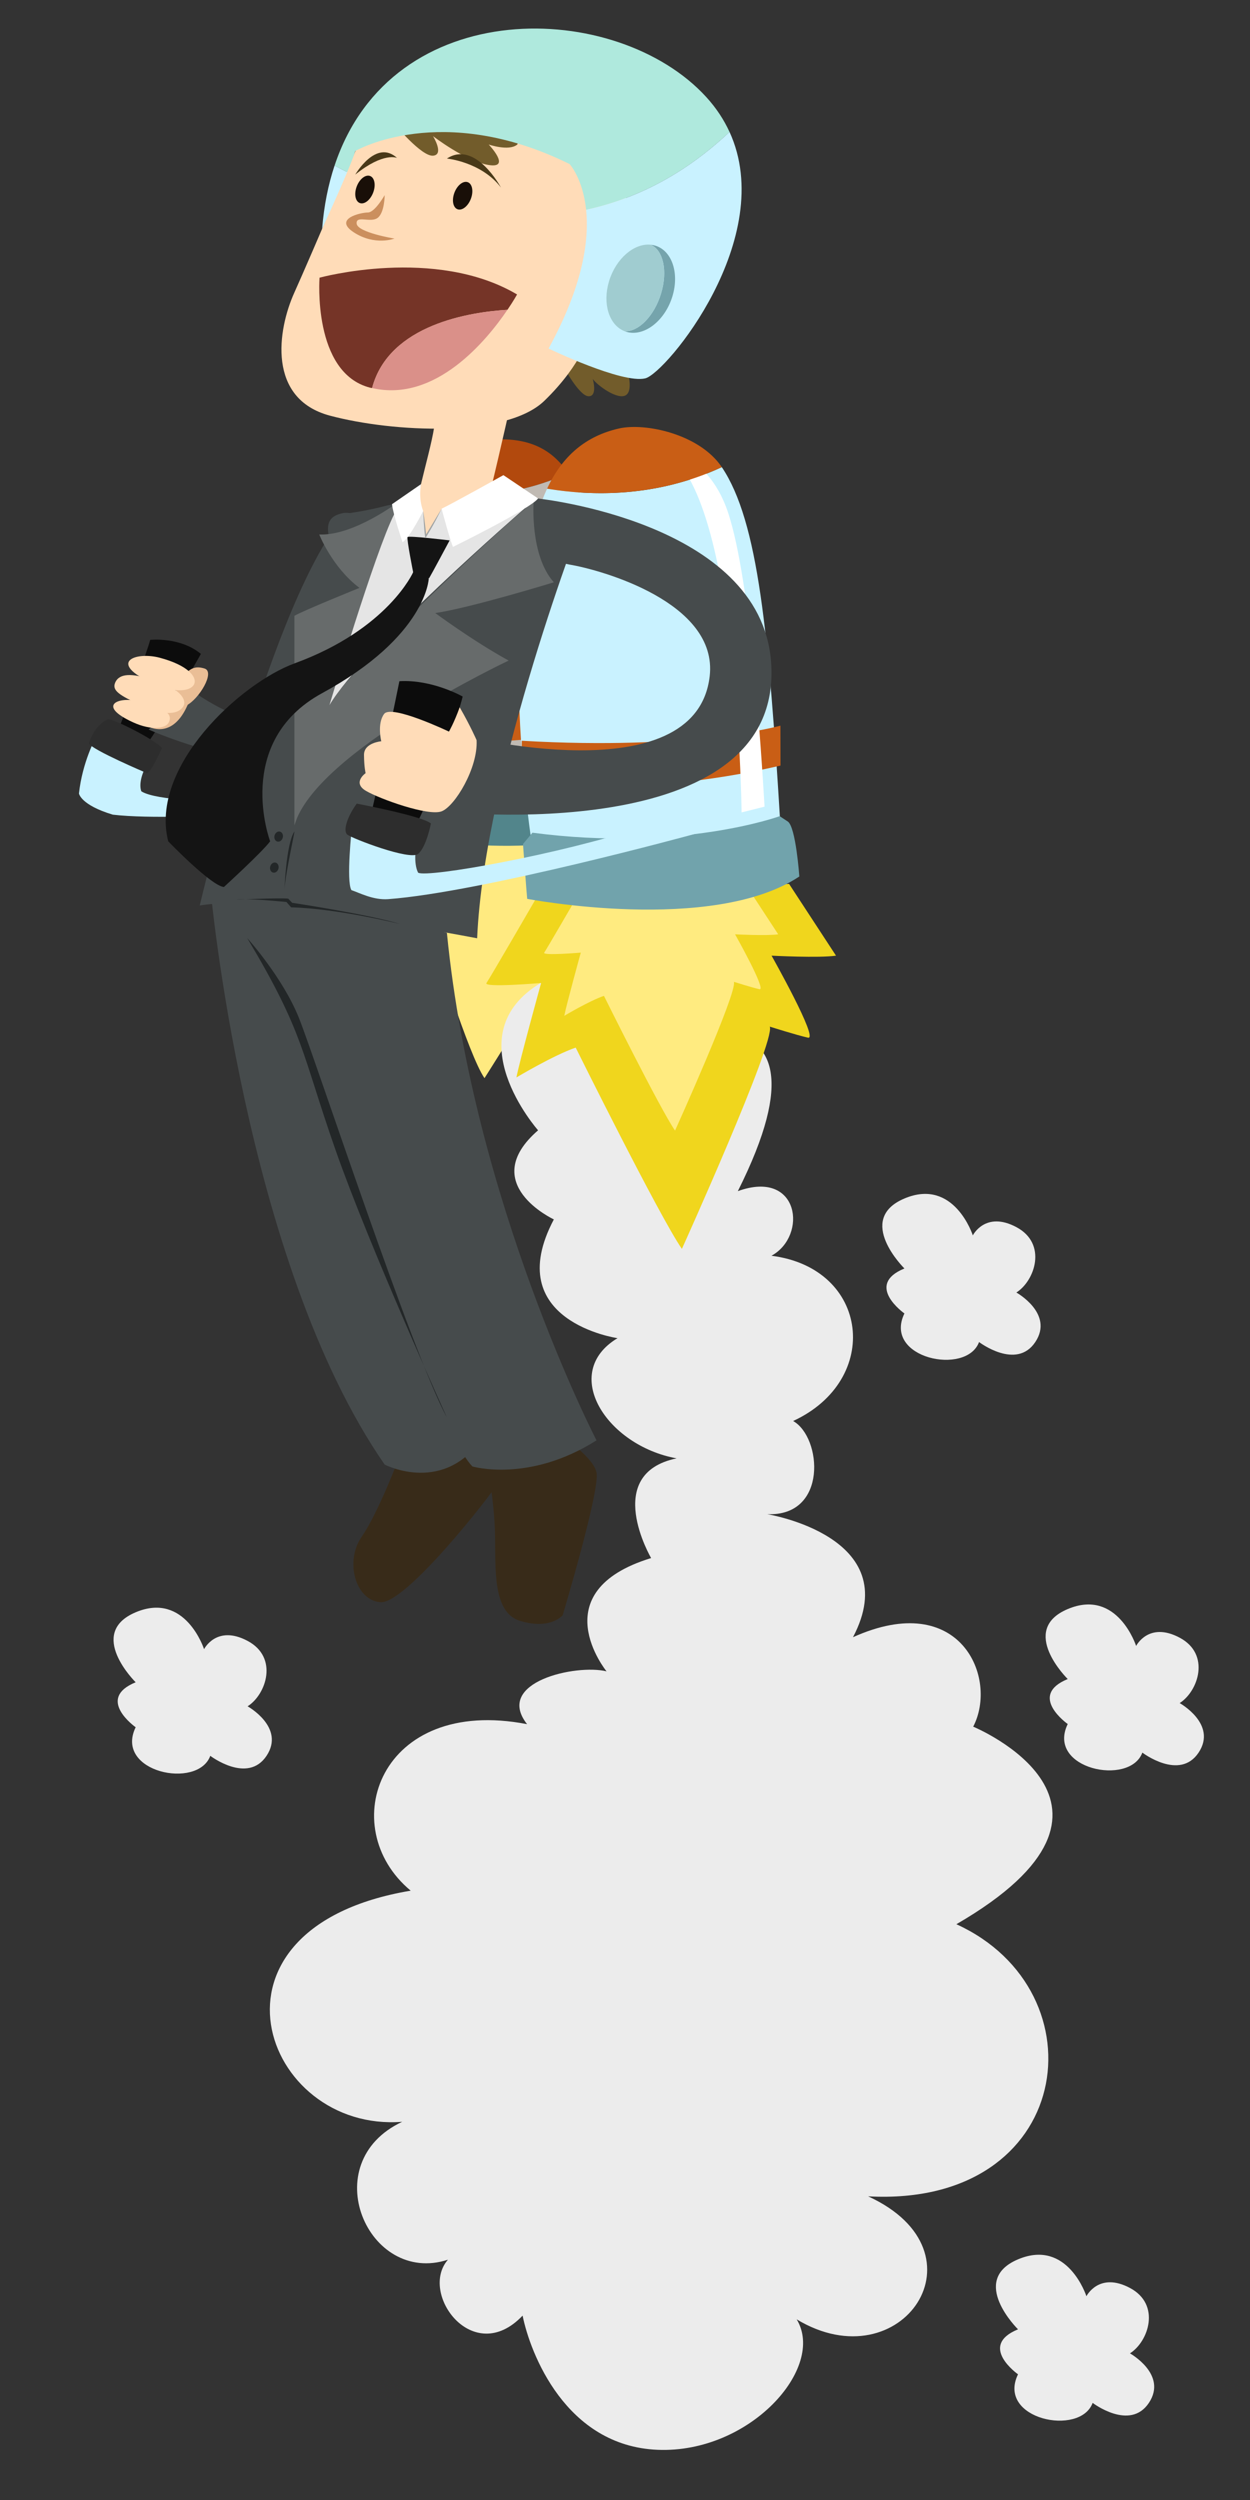 <?xml version="1.0" encoding="UTF-8" standalone="no"?>
<!-- Created with Inkscape (http://www.inkscape.org/) -->

<svg
   xmlns:dc="http://purl.org/dc/elements/1.1/"
   xmlns:cc="http://creativecommons.org/ns#"
   xmlns:rdf="http://www.w3.org/1999/02/22-rdf-syntax-ns#"
   xmlns:svg="http://www.w3.org/2000/svg"
   xmlns="http://www.w3.org/2000/svg"
   xmlns:sodipodi="http://sodipodi.sourceforge.net/DTD/sodipodi-0.dtd"
   xmlns:inkscape="http://www.inkscape.org/namespaces/inkscape"
   width="310"
   height="620"
   id="svg3513"
   version="1.1"
   inkscape:version="0.48.4 r9939"
   sodipodi:docname="logo_6.svg">
  <rect width="100%" height="100%" fill="#333333" stroke="none"/>
  <defs
     id="defs3515" />
  <sodipodi:namedview
     id="base"
     pagecolor="#ffffff"
     bordercolor="#666666"
     borderopacity="1.0"
     inkscape:pageopacity="0.0"
     inkscape:pageshadow="2"
     inkscape:zoom="1.9879088"
     inkscape:cx="152.14011"
     inkscape:cy="128.75942"
     inkscape:document-units="px"
     inkscape:current-layer="layer1"
     showgrid="false"
     inkscape:window-width="1366"
     inkscape:window-height="702"
     inkscape:window-x="0"
     inkscape:window-y="27"
     inkscape:window-maximized="1" />
  <g
     inkscape:label="Capa 1"
     inkscape:groupmode="layer"
     id="layer1"
     transform="translate(0,-432.362)">
    <g
       id="g290"
       transform="matrix(0.946,0,0,-0.839,23.697,615.394)">
      <path
         inkscape:connector-curvature="0"
         d="m 0,0 c 0,0 -3.45,-7.076 -4.351,-16.393 0,0 0.441,-3.406 8.878,-6.259 9.632,-1.293 27.658,-0.203 27.658,-0.203 l 0,4.152 c 0,0 -16.257,0.098 -20.182,2.953 -0.641,1.923 0,5.169 1.579,8.091 L 0,0 z"
         style="fill:#c9f2ff;fill-opacity:1;fill-rule:nonzero;stroke:none"
         id="path292" />
    </g>
    <g
       id="g294"
       transform="matrix(0.946,0,0,-0.839,29.433,613.278)">
      <path
         inkscape:connector-curvature="0"
         d="m 0,0 c 0,0 7.767,23.915 8.25,26.486 0,0 7.806,0.986 13.306,-4.139 0,0 -11.395,-22.854 -13.851,-26.067 0,0 -3.583,2.576 -7.705,3.72"
         style="fill:#0c0c0c;fill-opacity:1;fill-rule:nonzero;stroke:none"
         id="path296" />
    </g>
    <g
       id="g298"
       transform="matrix(0.946,0,0,-0.839,22.025,616.708)">
      <path
         inkscape:connector-curvature="0"
         d="m 0,0 c 0,0 1.469,5.44 4.959,7.085 1.018,0.48 12.639,-6.109 14.217,-8.497 0,0 -2.789,-7.126 -3.936,-7.409 0,0 -14.505,6.927 -15.24,8.821"
         style="fill:#2d2d2d;fill-opacity:1;fill-rule:nonzero;stroke:none"
         id="path300" />
    </g>
    <g
       id="g302"
       transform="matrix(0.946,0,0,-0.839,100.429,639.383)">
      <path
         inkscape:connector-curvature="0"
         d="m 0,0 c 0,0 -8.536,-16.616 -9.188,-17.658 -0.651,-1.043 10.165,0 10.165,0 0,0 -4.082,-16.681 -4.589,-19.809 0,0 6.951,4.691 11.025,6.255 0,0 9.268,-33.956 13.439,-40.733 0,0 23.745,42.007 22.674,45.135 0,0 5.018,-1.795 7.104,-2.317 2.085,-0.521 -6.777,17.203 -6.777,17.203 0,0 8.862,-0.522 11.989,0 L 47.111,3.128 C 47.111,3.128 8.797,1.499 0,0"
         style="fill:#ffea80;fill-opacity:1;fill-rule:nonzero;stroke:none"
         id="path304" />
    </g>
    <g
       id="g306"
       transform="matrix(0.946,0,0,-0.839,140.899,549.703)">
      <path
         inkscape:connector-curvature="0"
         d="M 0,0 C -4.943,8.276 -12.047,11.114 -22.697,9.625 -30.113,8.588 -35.178,2.884 -38.575,-5.361 -28.658,-7.225 -14.434,-7.561 0,0"
         style="fill:#b2490d;fill-opacity:1;fill-rule:nonzero;stroke:none"
         id="path308" />
    </g>
    <g
       id="g310"
       transform="matrix(0.946,0,0,-0.839,140.899,549.703)">
      <path
         inkscape:connector-curvature="0"
         d="m 0,0 c -14.434,-7.561 -28.658,-7.225 -38.575,-5.361 -11.939,-28.98 -3.235,-89.409 -3.235,-89.409 38.281,-5.568 54.753,5.568 54.753,5.568 C 10.386,-41.627 8.084,-13.535 0,0"
         style="fill:#c0bab3;fill-opacity:1;fill-rule:nonzero;stroke:none"
         id="path312" />
    </g>
    <g
       id="g314"
       transform="matrix(0.946,0,0,-0.839,101.347,626.06)">
      <path
         inkscape:connector-curvature="0"
         d="m 0,0 -2.088,-2.824 c 0,0 0.812,-12.488 0.928,-13.648 0,0 40.833,-8.816 60.089,5.568 0,0 -0.765,12.362 -2.552,13.688 L 54.59,4.11 C 54.59,4.11 32.713,-4.872 0,0"
         style="fill:#52858b;fill-opacity:1;fill-rule:nonzero;stroke:none"
         id="path316" />
    </g>
    <g
       id="g318"
       transform="matrix(0.946,0,0,-0.839,99.112,615.381)">
      <path
         inkscape:connector-curvature="0"
         d="m 0,0 c 0,0 23.898,-4.686 57.134,3.975 l -0.018,9.943 c 0,0 -19.42,-6.231 -57.116,-3.756 L 0,0 z"
         style="fill:#c95e15;fill-opacity:1;fill-rule:nonzero;stroke:none"
         id="path320" />
    </g>
    <g
       id="g322"
       transform="matrix(0.946,0,0,-0.839,167.799,794.034)">
      <path
         inkscape:connector-curvature="0"
         d="m 0,0 c -18.367,3.768 -30.618,25.243 -15.492,35.527 0,0 -30.81,4.986 -16.691,35.102 0,0 -20.234,10.579 -4.132,26.339 0,0 -22.141,28.204 0.792,43.629 0,0 8.704,13.314 25.364,-19.007 0,0 56.278,24.99 26.21,-42.603 16.16,6.611 18.364,-13.222 8.814,-19.099 25.71,-3.672 28.988,-36.727 5.68,-48.847 7.542,-4.775 9.165,-28.277 -6.781,-27.543 0,0 36.36,-6.614 22.476,-36.363 28.208,14.324 38.124,-12.12 31.513,-26.444 0,0 49.582,-23.138 -4.407,-58.396 38.564,-19.833 30.851,-83.739 -23.139,-80.434 31.953,-16.527 8.815,-55.091 -18.731,-36.36 7.713,-14.324 -12.27,-39.665 -36.435,-38.564 -24.165,1.102 -33.442,28.648 -35.415,39.666 -12.99,-15.426 -27.256,6.611 -19.572,16.527 -20.964,-7.712 -34.952,28.648 -11.981,40.768 -36.528,-3.306 -56,57.295 2.216,68.313 -20.013,18.731 -8.217,57.668 30.509,49.218 -8.653,12.484 12.885,17.816 20.835,15.612 0,0 -17.077,23.563 11.687,33.486 0,0 -12.919,24.858 6.68,29.473"
         style="fill:#ececec;fill-opacity:1;fill-rule:nonzero;stroke:none"
         id="path324" />
    </g>
    <g
       id="g326"
       transform="matrix(0.946,0,0,-0.839,132.891,655.27)">
      <path
         inkscape:connector-curvature="0"
         d="m 0,0 c 0,0 -12.028,-23.414 -12.946,-24.883 -0.919,-1.469 14.323,0 14.323,0 0,0 -5.752,-23.505 -6.467,-27.913 0,0 9.795,6.611 15.535,8.815 0,0 21.967,-49.949 27.843,-59.499 0,0 24.554,61.294 23.046,65.701 0,0 7.071,-2.529 10.009,-3.264 2.938,-0.734 -9.549,24.24 -9.549,24.24 0,0 12.487,-0.734 16.895,0 L 66.385,4.407 C 66.385,4.407 12.396,2.112 0,0"
         style="fill:#f0d61d;fill-opacity:1;fill-rule:nonzero;stroke:none"
         id="path328" />
    </g>
    <g
       id="g330"
       transform="matrix(0.946,0,0,-0.839,143.166,654.637)">
      <path
         inkscape:connector-curvature="0"
         d="m 0,0 c 0,0 -8.051,-15.673 -8.666,-16.656 -0.615,-0.983 9.588,0 9.588,0 0,0 -3.851,-15.734 -4.329,-18.684 0,0 6.556,4.425 10.399,5.9 0,0 14.704,-33.435 18.637,-39.826 0,0 16.436,41.028 15.426,43.978 0,0 4.733,-1.693 6.7,-2.185 1.967,-0.492 -6.392,16.226 -6.392,16.226 0,0 8.359,-0.492 11.309,0 L 44.436,2.95 C 44.436,2.95 8.297,1.414 0,0"
         style="fill:#ffeb80;fill-opacity:1;fill-rule:nonzero;stroke:none"
         id="path332" />
    </g>
    <g
       id="g334"
       transform="matrix(0.946,0,0,-0.839,179.007,548.211)">
      <path
         inkscape:connector-curvature="0"
         d="m 0,0 c -17.137,-8.977 -34.026,-8.578 -45.799,-6.365 -14.176,-34.408 -3.842,-106.154 -3.842,-106.154 45.451,-6.611 65.008,6.611 65.008,6.611 C 12.331,-49.424 9.599,-16.07 0,0"
         style="fill:#c9f2ff;fill-opacity:1;fill-rule:nonzero;stroke:none"
         id="path336" />
    </g>
    <g
       id="g338"
       transform="matrix(0.946,0,0,-0.839,132.047,638.87)">
      <path
         inkscape:connector-curvature="0"
         d="m 0,0 -2.479,-3.352 c 0,0 0.964,-14.828 1.102,-16.205 0,0 48.48,-10.468 71.343,6.611 0,0 -0.908,14.678 -3.03,16.251 L 64.814,4.879 C 64.814,4.879 38.839,-5.785 0,0"
         style="fill:#71a3ac;fill-opacity:1;fill-rule:nonzero;stroke:none"
         id="path340" />
    </g>
    <g
       id="g342"
       transform="matrix(0.946,0,0,-0.839,129.393,626.19)">
      <path
         inkscape:connector-curvature="0"
         d="m 0,0 c 0,0 28.374,-5.564 67.835,4.72 l -0.022,11.805 c 0,0 -23.056,-7.398 -67.813,-4.46 L 0,0 z"
         style="fill:#c95e15;fill-opacity:1;fill-rule:nonzero;stroke:none"
         id="path344" />
    </g>
    <g
       id="g346"
       transform="matrix(0.946,0,0,-0.839,161.479,543.31)">
      <path
         inkscape:connector-curvature="0"
         d="m 0,0 c 0,0 14.435,0.635 20.261,-19.583 5.808,-20.156 8.559,-69.32 9.476,-86.616 l -6.017,-1.702 C 23.72,-107.901 22.706,-1.528 0,0"
         style="fill:#ffffff;fill-opacity:1;fill-rule:nonzero;stroke:none"
         id="path348" />
    </g>
    <g
       id="g350"
       transform="matrix(0.946,0,0,-0.839,179.007,548.211)">
      <path
         inkscape:connector-curvature="0"
         d="M 0,0 C -5.869,9.826 -20.109,13.181 -26.948,11.427 -35.56,9.22 -41.766,3.424 -45.799,-6.365 -34.026,-8.578 -17.137,-8.977 0,0"
         style="fill:#c95e15;fill-opacity:1;fill-rule:nonzero;stroke:none"
         id="path352" />
    </g>
    <g
       id="g354"
       transform="matrix(0.946,0,0,-0.839,85.013,559.621)">
      <path
         inkscape:connector-curvature="0"
         d="m 0,0 c 5.808,1.35 20.958,-10.623 10.764,-54.92 -8.294,-36.034 -61.663,-9.049 -61.663,-9.049 0,0 9.446,10.092 6.294,15.975 0,0 26.257,-27.127 43.25,-7.252 2.925,3.421 5.774,21.459 2.07,33.581 C -3.378,-8.266 -6.832,-1.589 0,0"
         style="fill:#464b4c;fill-opacity:1;fill-rule:nonzero;stroke:none"
         id="path356" />
    </g>
    <g
       id="g358"
       transform="matrix(0.946,0,0,-0.839,36.863,612.55)">
      <path
         inkscape:connector-curvature="0"
         d="M 0,0 C 0,0 0.107,-0.07 0.303,-0.168 1.672,-0.856 7.364,-2.911 10.851,8.2 10.851,8.2 -3.083,8.897 0,0"
         style="fill:#eabe96;fill-opacity:1;fill-rule:nonzero;stroke:none"
         id="path360" />
    </g>
    <g
       id="g362"
       transform="matrix(0.946,0,0,-0.839,50.71,598.151)">
      <path
         inkscape:connector-curvature="0"
         d="m 0,0 c -2.195,0.738 -4.509,0.786 -7.264,-5.746 -2.754,-6.532 -0.778,-6.985 2.508,-5.185 C -1.47,-9.13 2.905,-0.977 0,0"
         style="fill:#eabe96;fill-opacity:1;fill-rule:nonzero;stroke:none"
         id="path364" />
    </g>
    <g
       id="g366"
       transform="matrix(0.946,0,0,-0.839,39.62,595.482)">
      <path
         inkscape:connector-curvature="0"
         d="M 0,0 C -6.354,1.906 -13.916,-1.349 -1.867,-7.563 10.182,-13.778 14.545,-4.364 0,0"
         style="fill:#ffdcb8;fill-opacity:1;fill-rule:nonzero;stroke:none"
         id="path368" />
    </g>
    <g
       id="g370"
       transform="matrix(0.946,0,0,-0.839,36.631,600.538)">
      <path
         inkscape:connector-curvature="0"
         d="m 0,0 c -3.736,1.121 -7.377,1.709 -8.533,-1.349 -0.864,-2.287 1.072,-3.715 6.581,-6.557 5.87,-3.027 9.608,-3.107 11.187,-0.624 C 10.604,-6.378 8.117,-2.435 0,0"
         style="fill:#ffdcb8;fill-opacity:1;fill-rule:nonzero;stroke:none"
         id="path372" />
    </g>
    <g
       id="g374"
       transform="matrix(0.946,0,0,-0.839,34.462,606.319)">
      <path
         inkscape:connector-curvature="0"
         d="M 0,0 C -5.193,1.558 -11.373,-1.103 -1.526,-6.181 3.327,-8.684 6.941,-7.959 7.745,-6.327 9.221,-3.334 6.029,-1.809 0,0"
         style="fill:#ffdcb8;fill-opacity:1;fill-rule:nonzero;stroke:none"
         id="path376" />
    </g>
    <g
       id="g378"
       transform="matrix(0.946,0,0,-0.839,155.268,523.172)">
      <path
         inkscape:connector-curvature="0"
         d="m 0,0 c 0,0 2.135,-6.886 0,-8.539 -2.135,-1.653 -7.644,2.951 -8.746,4.781 0,0 1.378,-5.21 -1.102,-5.133 -2.479,0.076 -6.61,8.891 -6.61,8.891 0,0 5.371,9.366 16.458,0"
         style="fill:#725c2b;fill-opacity:1;fill-rule:nonzero;stroke:none"
         id="path380" />
    </g>
    <g
       id="g382"
       transform="matrix(0.946,0,0,-0.839,90.709,463.809)">
      <path
         inkscape:connector-curvature="0"
         d="m 0,0 c 0,0 -14.324,-38.013 -18.731,-49.031 -4.407,-11.018 -7.162,-31.402 9.366,-36.36 16.527,-4.959 46.101,-6.611 56.193,4.407 10.091,11.018 12.12,20.384 12.12,20.384 0,0 16.527,39.114 5.509,54.54 C 53.438,9.365 8.264,16.527 0,0"
         style="fill:#ffdcb8;fill-opacity:1;fill-rule:nonzero;stroke:none"
         id="path384" />
    </g>
    <g
       id="g386"
       transform="matrix(0.946,0,0,-0.839,95.4,480.748)">
      <path
         inkscape:connector-curvature="0"
         d="m 0,0 c 0,0 -2.571,-5.142 -4.407,-5.142 -1.837,0 -9.182,-1.836 -3.673,-5.876 5.509,-4.04 10.651,-1.837 10.651,-1.837 0,0 -9.68,1.798 -9.917,4.408 -0.236,2.61 3.673,0.134 5.51,1.72 C 0,-5.142 0,0 0,0"
         style="fill:#cb8f5e;fill-opacity:1;fill-rule:nonzero;stroke:none"
         id="path388" />
    </g>
    <g
       id="g390"
       transform="matrix(0.946,0,0,-0.839,116.848,481.465)">
      <path
         inkscape:connector-curvature="0"
         d="m 0,0 c -0.672,-2.234 -2.215,-3.744 -3.448,-3.374 -1.232,0.371 -1.686,2.482 -1.014,4.716 0.672,2.234 2.216,3.744 3.448,3.374 C 0.218,4.345 0.672,2.234 0,0"
         style="fill:#190f08;fill-opacity:1;fill-rule:nonzero;stroke:none"
         id="path392" />
    </g>
    <g
       id="g394"
       transform="matrix(0.946,0,0,-0.839,92.619,479.925)">
      <path
         inkscape:connector-curvature="0"
         d="m 0,0 c -0.672,-2.234 -2.215,-3.744 -3.448,-3.374 -1.232,0.371 -1.686,2.482 -1.014,4.716 0.672,2.234 2.216,3.744 3.448,3.374 C 0.218,4.345 0.672,2.234 0,0"
         style="fill:#190f08;fill-opacity:1;fill-rule:nonzero;stroke:none"
         id="path396" />
    </g>
    <g
       id="g398"
       transform="matrix(0.946,0,0,-0.839,97.832,463.116)">
      <path
         inkscape:connector-curvature="0"
         d="m 0,0 c 0,0 7.07,-9.641 10.1,-9.366 3.03,0.276 0,5.785 0,5.785 0,0 8.539,-7.437 14.599,-8.539 6.06,-1.102 0,6.06 0,6.06 0,0 5.234,-2.043 7.438,-0.058 C 34.34,-4.132 11.661,6.335 0,0"
         style="fill:#725c2b;fill-opacity:1;fill-rule:nonzero;stroke:none"
         id="path400" />
    </g>
    <g
       id="g402"
       transform="matrix(0.946,0,0,-0.839,79.244,501.229)">
      <path
         inkscape:connector-curvature="0"
         d="m 0,0 c 0,0 -1.89,-28.096 13.222,-32.504 0.187,-0.054 0.369,-0.083 0.555,-0.132 4.44,18.96 26.049,22.505 35.491,23.143 1.627,2.71 2.518,4.535 2.518,4.535 C 30.3,9.366 0,0 0,0"
         style="fill:#753427;fill-opacity:1;fill-rule:nonzero;stroke:none"
         id="path404" />
    </g>
    <g
       id="g406"
       transform="matrix(0.946,0,0,-0.839,92.277,528.596)">
      <path
         inkscape:connector-curvature="0"
         d="M 0,0 C 16.7,-4.375 30.134,14.223 35.491,23.143 26.049,22.505 4.439,18.959 0,0"
         style="fill:#da9089;fill-opacity:1;fill-rule:nonzero;stroke:none"
         id="path408" />
    </g>
    <g
       id="g410"
       transform="matrix(0.946,0,0,-0.839,79.89,489.106)">
      <path
         inkscape:connector-curvature="0"
         d="M 0,0 C 0,0 3.962,9.721 6.574,16.773 5.404,17.425 4.297,18.067 3.258,18.691 1.614,13.103 0.488,6.891 0,0"
         style="fill:#c9f2ff;fill-opacity:1;fill-rule:nonzero;stroke:none"
         id="path412" />
    </g>
    <g
       id="g414"
       transform="matrix(0.946,0,0,-0.839,180.924,465.087)"
       style="fill:#afe9dd">
      <path
         inkscape:connector-curvature="0"
         d="m 0,0 c -1.457,3.584 -3.457,7.056 -6.117,10.339 -23.343,28.805 -82.387,30.845 -97.427,-20.291 1.039,-0.624 2.146,-1.266 3.316,-1.918 1,2.701 1.804,5.012 2.109,6.232 0,0 22.587,14.875 56.193,-3.856 0,0 3.472,-4.218 4.332,-13.52 C -25.081,-19.949 -12.218,-12.986 0,0"
         style="fill:#afe9dd;fill-opacity:1;fill-rule:nonzero;stroke:none"
         id="path416" />
    </g>
    <g
       id="g418"
       transform="matrix(0.946,0,0,-0.839,145.361,484.385)">
      <path
         inkscape:connector-curvature="0"
         d="m 0,0 c 0.817,-8.83 -0.72,-22.24 -9.842,-41.021 0,0 19.282,-10.467 25.342,-8.814 5.437,1.483 34.815,41.549 22.094,72.849 C 25.375,10.028 12.513,3.064 0,0"
         style="fill:#c9f2ff;fill-opacity:1;fill-rule:nonzero;stroke:none"
         id="path420" />
    </g>
    <g
       id="g422"
       transform="matrix(0.946,0,0,-0.839,162.175,493.19)">
      <path
         inkscape:connector-curvature="0"
         d="m 0,0 c -0.276,0.074 -0.555,0.125 -0.836,0.156 3.277,-1.564 4.498,-7.765 2.706,-14.429 -1.793,-6.664 -5.961,-11.416 -9.58,-11.124 0.258,-0.113 0.525,-0.21 0.802,-0.284 4.587,-1.234 9.852,3.514 11.76,10.606 C 6.76,-7.983 4.587,-1.234 0,0"
         style="fill:#75a4ac;fill-opacity:1;fill-rule:nonzero;stroke:none"
         id="path424" />
    </g>
    <g
       id="g426"
       transform="matrix(0.946,0,0,-0.839,163.944,505.158)">
      <path
         inkscape:connector-curvature="0"
         d="M 0,0 C 1.793,6.664 0.571,12.865 -2.706,14.429 -7.08,14.924 -11.837,10.331 -13.63,3.666 -15.423,-2.998 -13.612,-9.357 -9.58,-11.124 -5.961,-11.416 -1.793,-6.664 0,0"
         style="fill:#a0ccd0;fill-opacity:1;fill-rule:nonzero;stroke:none"
         id="path428" />
    </g>
    <g
       id="g430"
       transform="matrix(0.946,0,0,-0.839,110.833,471.681)">
      <path
         inkscape:connector-curvature="0"
         d="M 0,0 C 0,0 9.028,-0.981 14.169,-8.57 14.169,-8.57 7.5,5.509 0,0"
         style="fill:#493918;fill-opacity:1;fill-rule:nonzero;stroke:none"
         id="path432" />
    </g>
    <g
       id="g434"
       transform="matrix(0.946,0,0,-0.839,98.471,471.533)">
      <path
         inkscape:connector-curvature="0"
         d="m 0,0 c 0,0 -3.494,1.849 -10.959,-4.924 0,0 5.42,10.61 10.959,4.924"
         style="fill:#493918;fill-opacity:1;fill-rule:nonzero;stroke:none"
         id="path436" />
    </g>
    <g
       id="g438"
       transform="matrix(0.946,0,0,-0.839,99.048,793.657)">
      <path
         inkscape:connector-curvature="0"
         d="m 0,0 c 0,0 -5.509,-16.527 -9.916,-23.689 -4.408,-7.162 -1.653,-18.731 4.958,-19.282 6.611,-0.551 28.655,31.224 30.851,35.258 C 28.089,-3.678 15.452,3.319 15.452,3.319 15.452,3.319 3.856,2.204 0,0"
         style="fill:#382b19;fill-opacity:1;fill-rule:nonzero;stroke:none"
         id="path440" />
    </g>
    <g
       id="g442"
       transform="matrix(0.946,0,0,-0.839,120.155,790.874)">
      <path
         inkscape:connector-curvature="0"
         d="m 0,0 c 0,0 2.109,-12.681 2.66,-23.148 0.551,-10.468 -1.338,-25.896 6.65,-28.651 7.988,-2.754 11.183,1.653 11.183,1.653 0,0 9.861,37.046 8.87,42.212 C 28.372,-2.768 18.18,4.394 18.18,4.394 L 0,0 z"
         style="fill:#382b19;fill-opacity:1;fill-rule:nonzero;stroke:none"
         id="path444" />
    </g>
    <g
       id="g446"
       transform="matrix(0.946,0,0,-0.839,52.144,652.294)">
      <path
         inkscape:connector-curvature="0"
         d="m 0,0 c 0,0 8.815,-110.733 45.726,-170.783 0,0 15.976,-9.365 26.168,8.815 0,0 -12.212,25.342 -23.597,67.762 -11.386,42.42 -16.895,81.535 -17.721,88.146 L 0,0 z"
         style="fill:#464b4c;fill-opacity:1;fill-rule:nonzero;stroke:none"
         id="path448" />
    </g>
    <g
       id="g450"
       transform="matrix(0.946,0,0,-0.839,56.23,656.888)">
      <path
         inkscape:connector-curvature="0"
         d="m 0,0 c 0,0 11.16,-20.414 17.744,-30.881 6.584,-10.467 33.819,-119.548 46.645,-134.973 0,0 14.808,-4.959 32.548,7.712 0,0 -32.268,70.264 -39.217,149.997 0,0 -41.28,15.888 -57.72,8.145"
         style="fill:#464b4c;fill-opacity:1;fill-rule:nonzero;stroke:none"
         id="path452" />
    </g>
    <g
       id="g454"
       transform="matrix(0.946,0,0,-0.839,61.306,664.998)">
      <path
         inkscape:connector-curvature="0"
         d="m 0,0 c 0,0 9.283,-11.572 13.56,-23.605 4.277,-12.034 29.699,-99.363 38.794,-118.111 0,0 -20.25,50.25 -29.216,79.129 C 14.171,-33.709 14.999,-28.28 0,0"
         style="fill:#232728;fill-opacity:1;fill-rule:nonzero;stroke:none"
         id="path456" />
    </g>
    <g
       id="g458"
       transform="matrix(0.946,0,0,-0.839,264.795,859.921)">
      <path
         inkscape:connector-curvature="0"
         d="m 0,0 c 0,0 -10.597,8.404 0,13.295 0,0 -13.042,14.474 0,20.687 13.042,6.213 17.933,-10.905 17.933,-10.905 0,0 3.261,7.336 11.412,2.445 8.152,-4.891 4.891,-15.841 0,-19.333 0,0 9.931,-6.219 4.966,-14.637 -4.966,-8.418 -14.747,0 -14.747,0 C 16.303,-18.496 -5.706,-13.295 0,0"
         style="fill:#ececec;fill-opacity:1;fill-rule:nonzero;stroke:none"
         id="path460" />
    </g>
    <g
       id="g462"
       transform="matrix(0.946,0,0,-0.839,130.043,555.28)">
      <path
         inkscape:connector-curvature="0"
         d="m 0,0 c 0,0 11.033,-2.356 15.716,-5.31 0,0 -26.169,-75.858 -28.097,-125.532 0,0 -24.919,5.414 -46.314,8.31 -0.151,1.083 -0.391,1.699 -1.588,1.847 -9.594,1.185 -20.151,0.37 -24.821,-0.464 0,0 19.101,91.767 38.39,115.839 0,0 5.135,0.724 10.506,2.329 C -30.836,-1.377 0,0 0,0"
         style="fill:#464b4c;fill-opacity:1;fill-rule:nonzero;stroke:none"
         id="path464" />
    </g>
    <g
       id="g466"
       transform="matrix(0.946,0,0,-0.839,98.846,556.814)">
      <path
         inkscape:connector-curvature="0"
         d="m 0,0 c 0,0 -11.783,-10.116 -20.797,-9.652 0,0 3.381,-9.728 10.543,-15.788 0,0 -15.096,-6.886 -17.051,-8.263 l 0,-61.922 c 0,0 9.056,30.151 9.798,36.83 C -16.766,-52.116 -2.089,-6.716 0,0"
         style="fill:#676b6b;fill-opacity:1;fill-rule:nonzero;stroke:none"
         id="path468" />
    </g>
    <g
       id="g470"
       transform="matrix(0.946,0,0,-0.839,126.148,534.722)">
      <path
         inkscape:connector-curvature="0"
         d="m 0,0 c 0,0 -5.234,-26.168 -6.06,-28.372 -16.358,-16.527 -18.547,-7.727 -17.667,0 -1.34,1.653 4.445,20.659 4.445,26.995 C -10.743,0 0,0 0,0"
         style="fill:#ffdcb8;fill-opacity:1;fill-rule:nonzero;stroke:none"
         id="path472" />
    </g>
    <g
       id="g474"
       transform="matrix(0.946,0,0,-0.839,72.997,638.58)">
      <path
         inkscape:connector-curvature="0"
         d="m 0,0 c 0.268,0.471 -2.382,-12.469 -2.587,-17.322 0,0 0.385,13.45 2.587,17.322"
         style="fill:#232728;fill-opacity:1;fill-rule:nonzero;stroke:none"
         id="path476" />
    </g>
    <g
       id="g478"
       transform="matrix(0.946,0,0,-0.839,70.151,639.986)">
      <path
         inkscape:connector-curvature="0"
         d="m 0,0 c -0.133,-0.824 -0.735,-1.412 -1.347,-1.314 -0.611,0.099 -0.999,0.846 -0.866,1.67 0.132,0.824 0.735,1.412 1.346,1.314 C -0.255,1.571 0.133,0.824 0,0"
         style="fill:#232728;fill-opacity:1;fill-rule:nonzero;stroke:none"
         id="path480" />
    </g>
    <g
       id="g482"
       transform="matrix(0.946,0,0,-0.839,69.08,647.676)">
      <path
         inkscape:connector-curvature="0"
         d="m 0,0 c -0.133,-0.824 -0.735,-1.412 -1.347,-1.314 -0.611,0.099 -0.999,0.846 -0.866,1.67 0.132,0.824 0.735,1.412 1.346,1.314 C -0.255,1.571 0.133,0.824 0,0"
         style="fill:#232728;fill-opacity:1;fill-rule:nonzero;stroke:none"
         id="path484" />
    </g>
    <g
       id="g486"
       transform="matrix(0.946,0,0,-0.839,132.341,556.814)">
      <path
         inkscape:connector-curvature="0"
         d="m 0,0 c 0,0 -1.038,-15.799 5.298,-23.787 0,0 -21.835,-7.566 -31.085,-9.09 0,0 9.875,-8.264 19.24,-14.048 0,0 -50.657,-26.939 -56.166,-48.7 0,0 5.706,26.719 9.189,35.534 C -50.042,-51.277 -6.261,-5.034 0,0"
         style="fill:#676b6b;fill-opacity:1;fill-rule:nonzero;stroke:none"
         id="path488" />
    </g>
    <g
       id="g490"
       transform="matrix(0.946,0,0,-0.839,113.209,558.66)">
      <path
         inkscape:connector-curvature="0"
         d="M 0,0 C -0.839,-0.616 -1.911,-1.529 -3.023,-2.539 L -3.902,0.174 -6.606,-5.428 C -7.203,-6.045 -7.487,-6.959 -7.947,-7.49 l -0.793,6.976 -1.207,-1.303 c -0.1,0.502 -0.201,0.931 -0.303,1.232 -4.187,-0.354 -6.005,-0.694 -6.005,-0.694 C -21.397,-12.649 -33.3,-57.891 -33.3,-57.891 -24.662,-41.364 17.795,0.174 17.795,0.174 10.608,0.254 4.728,0.166 0,0"
         style="fill:#e5e5e5;fill-opacity:1;fill-rule:nonzero;stroke:none"
         id="path492" />
    </g>
    <g
       id="g494"
       transform="matrix(0.946,0,0,-0.839,124.846,550.198)">
      <path
         inkscape:connector-curvature="0"
         d="m 0,0 c 0,0 -13.993,-8.794 -16.203,-9.916 0,0 2.145,-9.09 2.976,-11.294 0,0 20.389,11.294 22.317,14.324 L 0,0 z"
         style="fill:#ffffff;fill-opacity:1;fill-rule:nonzero;stroke:none"
         id="path496" />
    </g>
    <g
       id="g498"
       transform="matrix(0.946,0,0,-0.839,104.408,552.436)">
      <path
         inkscape:connector-curvature="0"
         d="m 0,0 c 0,0 -0.746,-4.049 0.563,-7.936 0,0 -3.474,-7.851 -5.403,-9.228 0,0 -2.48,8.216 -2.756,11.246 L 0,0 z"
         style="fill:#ffffff;fill-opacity:1;fill-rule:nonzero;stroke:none"
         id="path500" />
    </g>
    <g
       id="g502"
       transform="matrix(0.946,0,0,-0.839,111.51,566.377)">
      <path
         inkscape:connector-curvature="0"
         d="m 0,0 c 0,0 -10.717,1.456 -11.023,0.982 -0.307,-0.474 1.482,-10.52 1.482,-10.52 0,0 3.743,-2.394 4.222,-1.525 C -4.839,-10.193 0,0 0,0"
         style="fill:#141414;fill-opacity:1;fill-rule:nonzero;stroke:none"
         id="path504" />
    </g>
    <g
       id="g506"
       transform="matrix(0.946,0,0,-0.839,102.478,574.242)">
      <path
         inkscape:connector-curvature="0"
         d="m 0,0 c 0,0 -6.555,-16.858 -31.084,-26.969 -14.198,-5.853 -38.101,-30.576 -33.143,-52.613 0,0 11.294,-13.221 14.6,-13.497 0,0 9.916,10.192 12.12,13.497 0,0 -9.796,29.4 13.629,43.798 27.469,16.883 27.957,33.91 27.957,33.91 L 0,0 z"
         style="fill:#141414;fill-opacity:1;fill-rule:nonzero;stroke:none"
         id="path508" />
    </g>
    <g
       id="g510"
       transform="matrix(0.946,0,0,-0.839,109.518,558.513)">
      <path
         inkscape:connector-curvature="0"
         d="m 0,0 c 0,0 -3.453,-6.424 -4.055,-7.576 0,0 -0.511,5.489 -0.783,6.887 0,0 0.274,-6.695 0.587,-8.023 0,0 2.159,3.752 4.251,8.712"
         style="fill:#a0a3a3;fill-opacity:1;fill-rule:nonzero;stroke:none"
         id="path512" />
    </g>
    <g
       id="g514"
       transform="matrix(0.946,0,0,-0.839,58.597,655.446)">
      <path
         inkscape:connector-curvature="0"
         d="m 0,0 c -0.516,-0.067 11.634,0.562 13.621,0.256 l 1.032,-1.223 c 0,0 19.833,-3.374 28.45,-6.306 0,0 -16.399,4.613 -28.728,4.967 l -1.223,1.577 C 13.152,-0.729 3.253,0.423 0,0"
         style="fill:#232728;fill-opacity:1;fill-rule:nonzero;stroke:none"
         id="path516" />
    </g>
    <g
       id="g518"
       transform="matrix(0.946,0,0,-0.839,133.422,555.999)">
      <path
         inkscape:connector-curvature="0"
         d="m 0,0 c 0,0 58.31,-6.868 61.101,-48.25 3.747,-55.565 -86.37,-44.251 -86.37,-44.251 0,0 9.594,16.81 4.48,22.686 0,0 62.221,-18.073 65.804,17.32 2.204,21.768 -28.441,31.42 -36.748,32.97 C -0.04,-17.976 -1.199,-4.332 0,0"
         style="fill:#464b4c;fill-opacity:1;fill-rule:nonzero;stroke:none"
         id="path520" />
    </g>
    <g
       id="g522"
       transform="matrix(0.946,0,0,-0.839,103.703,639.837)">
      <path
         inkscape:connector-curvature="0"
         d="m 0,0 c -1.714,-7.668 0,-10.673 0,-10.673 2.328,-1.573 37.13,5.352 59.177,13.648 3.697,1.391 7.958,6.763 10.543,8.183 0,0 5.188,-0.698 5.808,-4.628 0.22,-1.398 0.011,-2.861 -3.204,-5.811 0,0 -55.568,-17.143 -80.173,-19.21 -3.903,-0.327 -7.465,1.827 -9.646,2.667 -1.43,2.65 0.125,18.592 0.125,18.592 0,0 12.904,-0.638 17.37,-2.768"
         style="fill:#c9f2ff;fill-opacity:1;fill-rule:nonzero;stroke:none"
         id="path524" />
    </g>
    <g
       id="g526"
       transform="matrix(0.946,0,0,-0.839,99.048,601.299)">
      <path
         inkscape:connector-curvature="0"
         d="m 0,0 c 0,0 -6.604,-36.665 -7.618,-39.924 -1.013,-3.259 7.97,-4.728 10.824,-3.81 2.854,0.919 12.885,36.189 13.379,39.2 0,0 -7.954,5.113 -16.585,4.534"
         style="fill:#0c0c0c;fill-opacity:1;fill-rule:nonzero;stroke:none"
         id="path528" />
    </g>
    <g
       id="g530"
       transform="matrix(0.946,0,0,-0.839,88.479,631.659)">
      <path
         inkscape:connector-curvature="0"
         d="m 0,0 c 0,0 17.233,-3.673 19.436,-5.876 0,0 -1.177,-6.944 -3.343,-8.981 -2.166,-2.038 -17.316,4.573 -18.556,5.675 C -3.702,-8.08 -2.457,-3.743 0,0"
         style="fill:#2d2d2d;fill-opacity:1;fill-rule:nonzero;stroke:none"
         id="path532" />
    </g>
    <g
       id="g534"
       transform="matrix(0.946,0,0,-0.839,118.194,615.921)">
      <path
         inkscape:connector-curvature="0"
         d="M 0,0 C 0,0 -1.531,4.033 -4.431,9.719 -5.92,5.075 -7.245,2.528 -7.245,2.528 c 0,0 -15.069,8.116 -16.988,5.229 -1.919,-2.886 -0.752,-8.086 -0.752,-8.086 0,0 -4.557,-0.417 -4.531,-4.034 0.026,-3.617 0.422,-5.393 0.422,-5.393 0,0 -3.607,-2.834 0.14,-5.269 3.746,-2.434 16.3,-7.505 19.782,-6.018 C -5.689,-19.556 0.407,-8.19 0,0"
         style="fill:#ffdcb8;fill-opacity:1;fill-rule:nonzero;stroke:none"
         id="path536" />
    </g>
    <g
       id="g458-4"
       transform="matrix(0.946,0,0,-0.839,33.644,860.72)">
      <path
         inkscape:connector-curvature="0"
         d="m 0,0 c 0,0 -10.597,8.404 0,13.295 0,0 -13.042,14.474 0,20.687 13.042,6.213 17.933,-10.905 17.933,-10.905 0,0 3.261,7.336 11.412,2.445 8.152,-4.891 4.891,-15.841 0,-19.333 0,0 9.931,-6.219 4.966,-14.637 -4.966,-8.418 -14.747,0 -14.747,0 C 16.303,-18.496 -5.706,-13.295 0,0"
         style="fill:#ececec;fill-opacity:1;fill-rule:nonzero;stroke:none"
         id="path460-4" />
    </g>
    <g
       id="g458-1"
       transform="matrix(0.946,0,0,-0.839,224.297,758.1)">
      <path
         inkscape:connector-curvature="0"
         d="m 0,0 c 0,0 -10.597,8.404 0,13.295 0,0 -13.042,14.474 0,20.687 13.042,6.213 17.933,-10.905 17.933,-10.905 0,0 3.261,7.336 11.412,2.445 8.152,-4.891 4.891,-15.841 0,-19.333 0,0 9.931,-6.219 4.966,-14.637 -4.966,-8.418 -14.747,0 -14.747,0 C 16.303,-18.496 -5.706,-13.295 0,0"
         style="fill:#ececec;fill-opacity:1;fill-rule:nonzero;stroke:none"
         id="path460-3" />
    </g>
    <g
       id="g458-6"
       transform="matrix(0.946,0,0,-0.839,252.467,1021.19)">
      <path
         inkscape:connector-curvature="0"
         d="m 0,0 c 0,0 -10.597,8.404 0,13.295 0,0 -13.042,14.474 0,20.687 13.042,6.213 17.933,-10.905 17.933,-10.905 0,0 3.261,7.336 11.412,2.445 8.152,-4.891 4.891,-15.841 0,-19.333 0,0 9.931,-6.219 4.966,-14.637 -4.966,-8.418 -14.747,0 -14.747,0 C 16.303,-18.496 -5.706,-13.295 0,0"
         style="fill:#ececec;fill-opacity:1;fill-rule:nonzero;stroke:none"
         id="path460-38" />
    </g>
  </g>
</svg>
